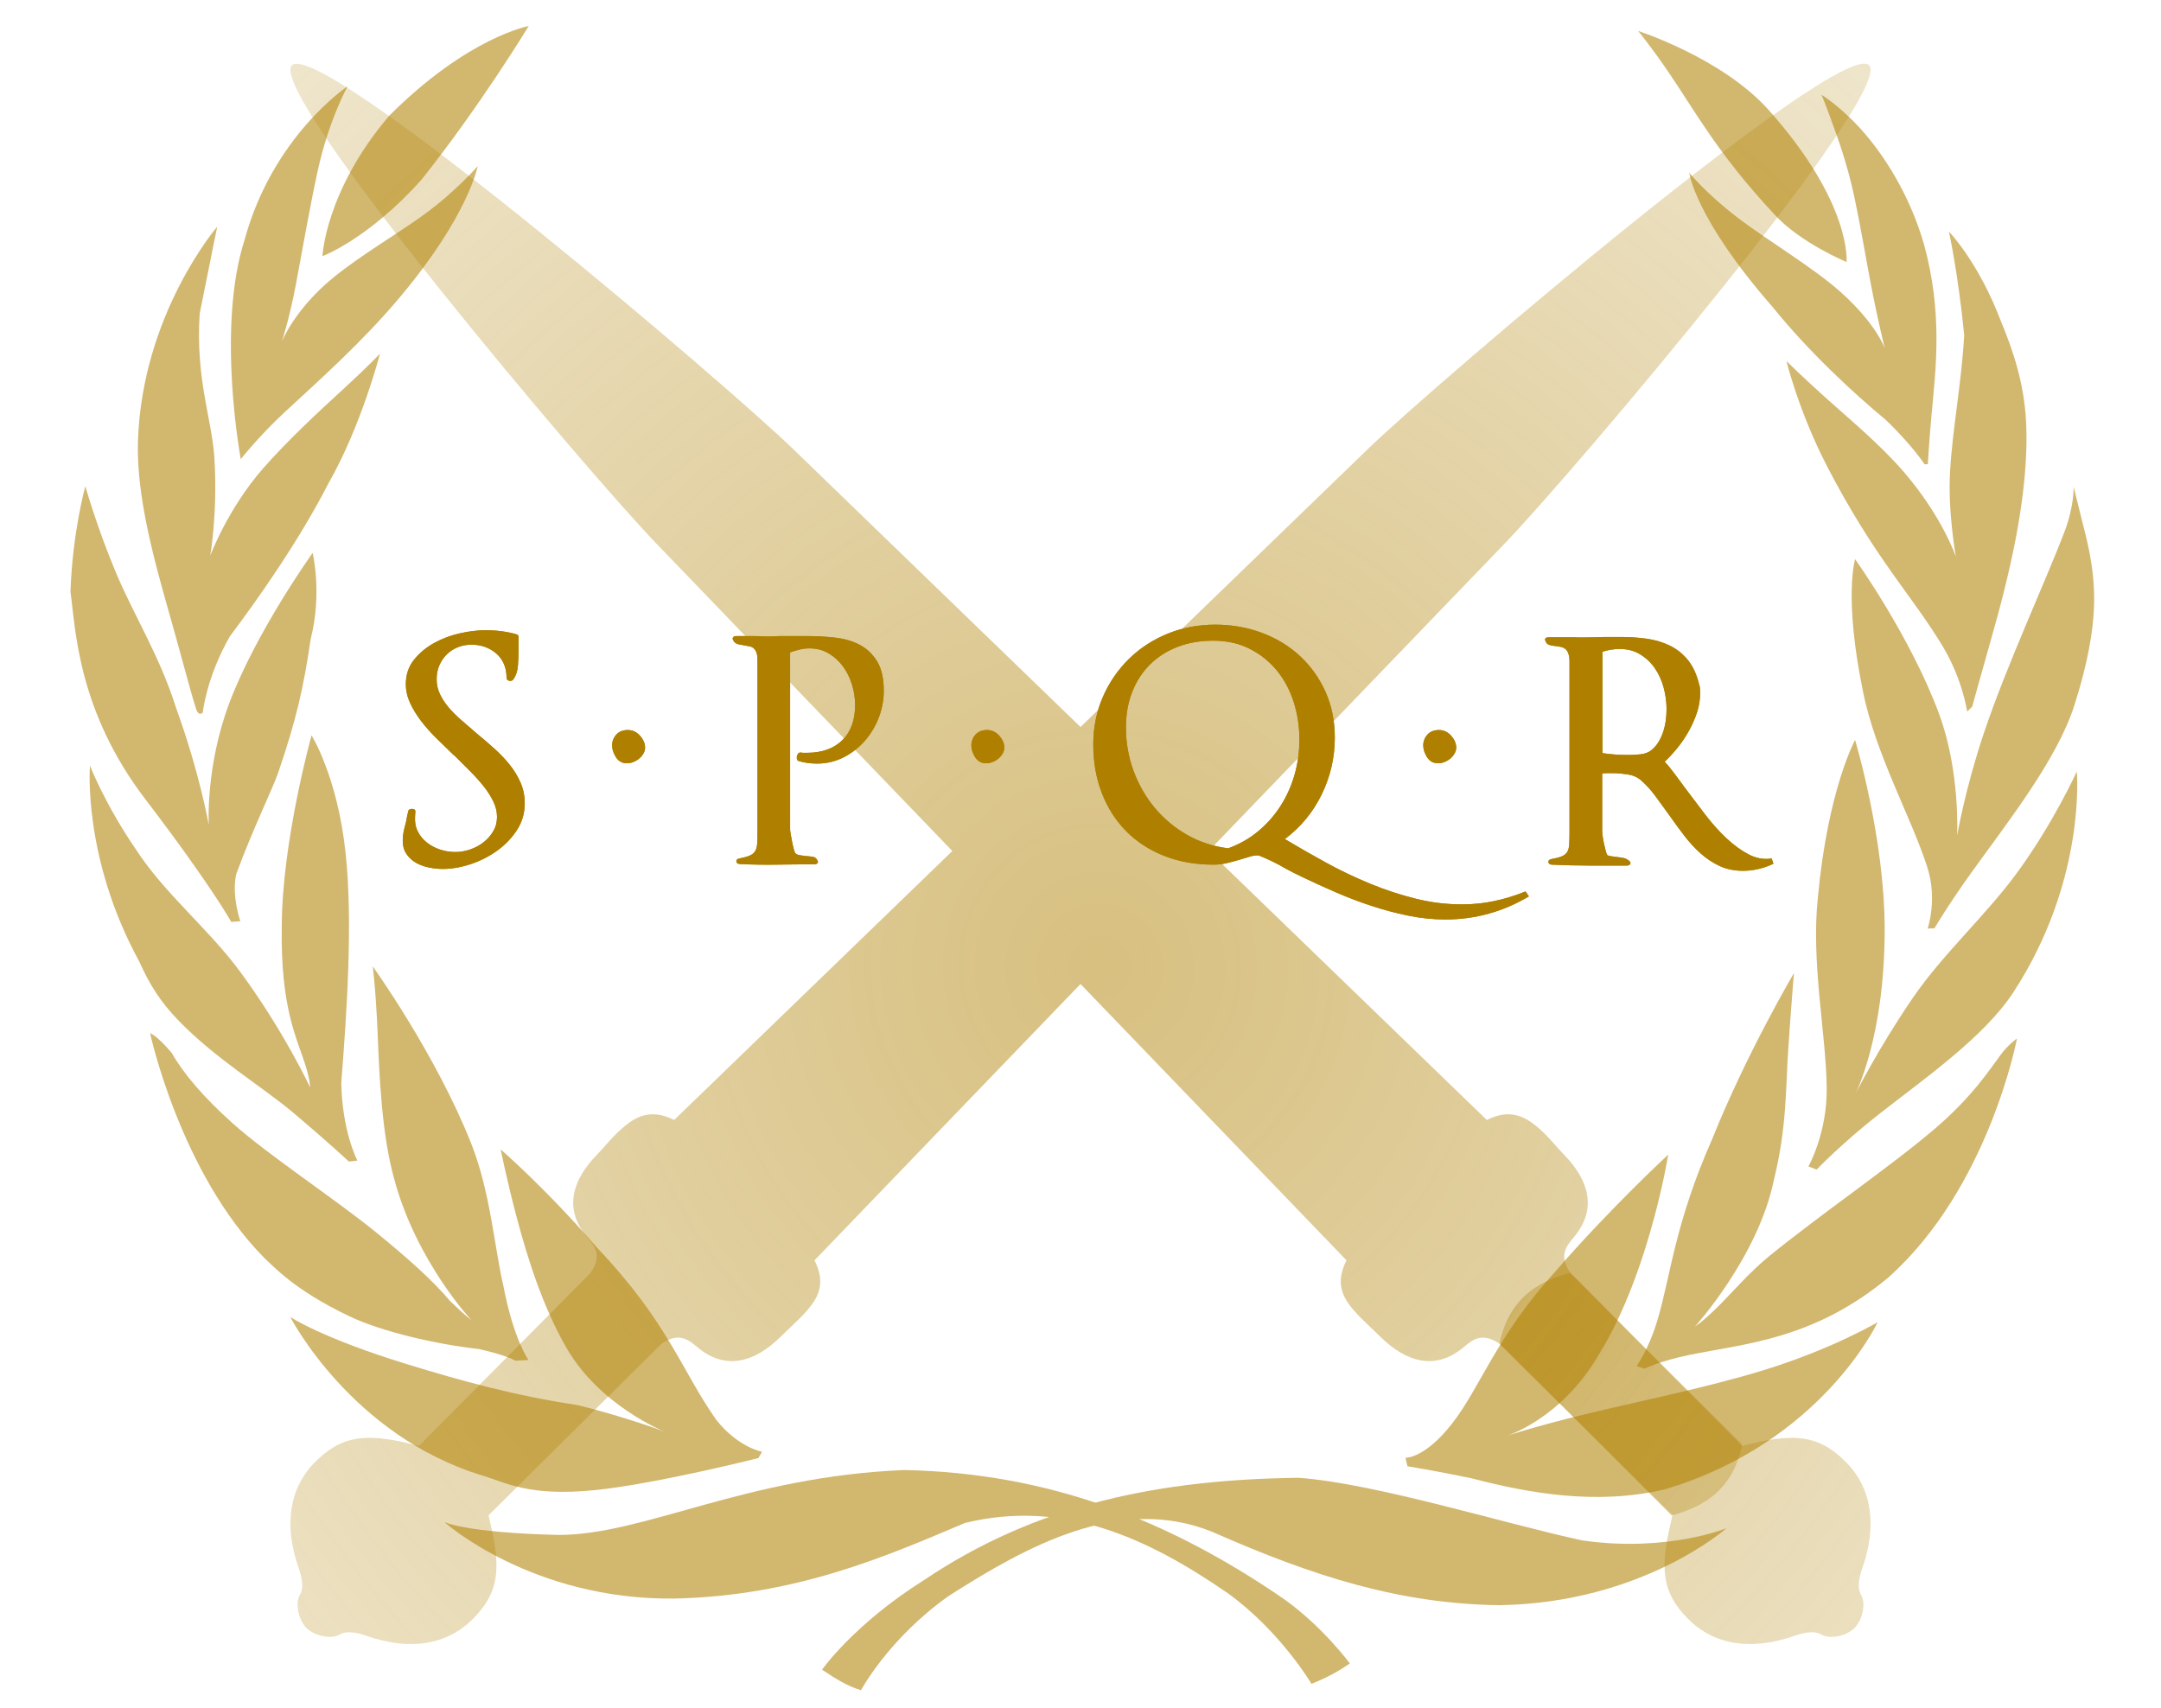 <?xml version="1.0" encoding="UTF-8" standalone="no"?>
<!-- Created with Inkscape (http://www.inkscape.org/) -->
<svg
   xmlns:svg="http://www.w3.org/2000/svg"
   xmlns="http://www.w3.org/2000/svg"
   xmlns:xlink="http://www.w3.org/1999/xlink"
   xmlns:inkscape="http://www.inkscape.org/namespaces/inkscape"
   version="1.0"
   width="294"
   height="232.34"
   id="svg2">
  <defs
     id="Defs">
    <linearGradient
       id="linearGradient7866">
      <stop
         id="stop7868"
         style="stop-color:#af8000;stop-opacity:1"
         offset="0" />
      <stop
         id="stop7870"
         style="stop-color:#af8000;stop-opacity:0"
         offset="1" />
    </linearGradient>
    <radialGradient
       cx="437.301"
       cy="620.937"
       r="199.121"
       fx="437.301"
       fy="620.937"
       id="radialGradient2516"
       xlink:href="#linearGradient7866"
       gradientUnits="userSpaceOnUse"
       gradientTransform="matrix(1.319,-0.35,0.358,1.349,-649.473,-553.003)" />
    <filter
       id="filter3277"
       x="-0.073"
       width="1.146"
       y="-0.339"
       height="1.678">
      <feGaussianBlur
         inkscape:collect="always"
         stdDeviation="5.665"
         id="feGaussianBlur3279" />
    </filter>
    <filter
       height="1.494"
       y="-0.247"
       width="1.508"
       x="-0.254"
       id="filter3274">
      <feGaussianBlur
         id="feGaussianBlur3276"
         stdDeviation="1.068"
         inkscape:collect="always" />
    </filter>
    <filter
       height="1.506"
       y="-0.253"
       width="1.412"
       x="-0.206"
       id="filter3270">
      <feGaussianBlur
         id="feGaussianBlur3272"
         stdDeviation="1.068"
         inkscape:collect="always" />
    </filter>
    <filter
       height="1.391"
       y="-0.196"
       width="1.394"
       x="-0.197"
       id="filter3266">
      <feGaussianBlur
         id="feGaussianBlur3268"
         stdDeviation="1.068"
         inkscape:collect="always" />
    </filter>
    <filter
       height="1.506"
       y="-0.253"
       width="1.475"
       x="-0.238"
       id="filter3262">
      <feGaussianBlur
         id="feGaussianBlur3264"
         stdDeviation="1.068"
         inkscape:collect="always" />
    </filter>
    <filter
       id="filter3242">
      <feGaussianBlur
         id="feGaussianBlur3244"
         stdDeviation="6.429"
         inkscape:collect="always" />
    </filter>
    <radialGradient
       cx="437.301"
       cy="620.937"
       r="199.121"
       fx="437.301"
       fy="620.937"
       id="radialGradient3890"
       xlink:href="#linearGradient7866"
       gradientUnits="userSpaceOnUse"
       gradientTransform="matrix(1.319,-0.35,0.358,1.349,-649.473,-553.003)" />
    <radialGradient
       cx="437.301"
       cy="620.937"
       r="199.121"
       fx="437.301"
       fy="620.937"
       id="radialGradient3904"
       xlink:href="#linearGradient7866"
       gradientUnits="userSpaceOnUse"
       gradientTransform="matrix(1.319,-0.35,0.358,1.349,-649.473,-553.003)" />
    <radialGradient
       cx="437.301"
       cy="620.937"
       r="199.121"
       fx="437.301"
       fy="620.937"
       id="radialGradient3908"
       xlink:href="#linearGradient7866"
       gradientUnits="userSpaceOnUse"
       gradientTransform="matrix(1.319,-0.35,0.358,1.349,-649.473,-553.003)" />
    <radialGradient
       cx="437.301"
       cy="620.937"
       r="199.121"
       fx="437.301"
       fy="620.937"
       id="radialGradient3911"
       xlink:href="#linearGradient7866"
       gradientUnits="userSpaceOnUse"
       gradientTransform="matrix(1.319,-0.35,0.358,1.349,-649.473,-553.003)" />
  </defs>
  <path
     d="M 40.219,8.688 C 40.004,8.709 39.836,8.757 39.719,8.875 C 36.146,12.448 79.727,64.014 89.312,73.969 L 129.562,115.781 L 91.719,152.375 C 88.304,150.668 86.145,151.97 83.719,154.375 C 82.91,155.177 82.177,156.109 81.219,157.094 C 77.96,160.442 76.592,164.379 79.844,168.281 C 80.935,169.59 81.981,170.813 80.344,173.188 L 57,196.719 L 54.5,196.125 C 48.992,195.007 46.125,195.69 42.938,198.844 C 39.338,202.406 38.589,207.494 40.625,213.312 C 41.231,215.043 41.262,216.233 40.812,216.969 C 40.132,218.083 40.551,220.283 41.688,221.5 C 42.905,222.636 45.104,223.056 46.219,222.375 C 46.954,221.926 48.144,221.957 49.875,222.562 C 55.693,224.599 60.781,223.849 64.344,220.25 C 67.498,217.063 68.149,214.195 67.031,208.688 L 66.469,206.156 L 89.969,182.844 C 92.343,181.207 93.597,182.221 94.906,183.312 C 98.809,186.565 102.746,185.227 106.094,181.969 C 110.031,178.137 113.088,176.022 110.812,171.469 L 147,133.875 L 183.188,171.469 C 180.912,176.022 183.969,178.137 187.906,181.969 C 191.254,185.227 195.191,186.565 199.094,183.312 C 200.403,182.221 201.657,181.207 204.031,182.844 L 227.531,206.156 L 226.969,208.688 C 225.851,214.195 226.502,217.063 229.656,220.25 C 233.219,223.849 238.307,224.599 244.125,222.562 C 245.856,221.957 247.046,221.926 247.781,222.375 C 248.896,223.056 251.095,222.636 252.312,221.5 C 253.449,220.283 253.868,218.083 253.188,216.969 C 252.738,216.233 252.769,215.043 253.375,213.312 C 255.411,207.494 254.662,202.406 251.062,198.844 C 247.875,195.69 245.008,195.007 239.5,196.125 L 237,196.719 L 213.656,173.188 C 212.019,170.813 213.065,169.59 214.156,168.281 C 217.408,164.379 216.04,160.442 212.781,157.094 C 211.823,156.109 211.09,155.177 210.281,154.375 C 207.855,151.97 205.696,150.668 202.281,152.375 L 164.438,115.781 L 204.688,73.969 C 214.273,64.014 257.854,12.448 254.281,8.875 C 250.52,5.114 195.5,51.997 186.094,61.094 L 147,98.906 L 107.906,61.094 C 98.794,52.281 46.874,8.026 40.219,8.688 z"
     id="Gladii_Main"
     style="opacity:0.5;fill:url(#radialGradient3890);fill-opacity:1" />
  <path
     d="M 39.75,9.625 C 36.177,13.198 79.758,64.764 89.344,74.719 L 138.562,125.844 L 103.531,161.094 C 110.309,167.872 110.656,172.219 110.656,172.219 L 146.938,134.531 L 183.219,172.219 C 183.219,172.219 183.41,168.028 190.344,161.094 L 39.75,9.625 z M 254.125,9.625 L 156.344,107.969 L 164.719,116.062 L 204.531,74.719 C 214.117,64.764 257.698,13.198 254.125,9.625 z"
     id="Gladii_BladeAccent"
     style="opacity:0.5;fill:url(#radialGradient3890);fill-opacity:1" />
  <path
     d="M 213.5,173.188 C 209.064,174.414 205.363,176.742 204.031,182.625 L 204.125,182.75 L 204.031,182.844 L 217.688,196.406 L 227.375,206.156 L 227.438,206.094 L 227.531,206.156 C 231.967,204.93 235.669,202.602 237,196.719 L 236.906,196.594 L 237,196.5 L 223.344,182.938 L 213.656,173.188 L 213.594,173.25 L 213.5,173.188 z"
     id="Gladii_HandleAccent"
     style="opacity:0.5;fill:url(#radialGradient3911);fill-opacity:1" />
  <use
     transform="matrix(-1,0,0,1,294,0)"
     id="use3913"
     x="0"
     y="0"
     width="294"
     height="232.34"
     xlink:href="#Gladii_HandleAccent" />
  <g
     id="Wreath"
     style="opacity:0.57;fill:#af8000;fill-opacity:1;stroke:none">
    <path
       d="M 52.938,15.759 C 44.253,25.97 43.87,34.847 43.87,34.847 C 43.87,34.847 50.061,32.573 57.328,24.467 C 65.33,14.43 71.931,3.542 71.931,3.542 C 71.931,3.542 63.676,5.021 52.938,15.759 z"
       id="path2051"
       style="stroke:none;stroke-width:0.12;stroke-miterlimit:4;stroke-dasharray:none" />
    <path
       d="M 54.485,40.338 C 54.446,40.387 54.409,40.432 54.368,40.478 C 49.451,46.353 43.445,51.714 38.738,56.071 C 35.3,59.249 32.758,62.465 32.758,62.465 C 32.758,62.465 29.41,44.655 33.276,32.629 C 37.141,18.455 47.305,11.725 47.305,11.725 C 47.305,11.725 44.731,16.259 43.179,23.438 C 42.111,28.366 41.103,34.215 40.244,38.759 C 39.338,43.531 38.334,46.494 38.334,46.494 C 38.334,46.494 40.061,42.097 45.301,37.807 C 49.111,34.688 53.868,31.963 57.685,29.192 C 62.019,26.044 64.988,22.606 64.988,22.606 C 64.988,22.606 63.771,29.263 54.485,40.338 z"
       id="path2053"
       style="stroke:none;stroke-width:0.12;stroke-miterlimit:4;stroke-dasharray:none" />
    <path
       d="M 44.728,65.679 C 40.72,73.504 35.28,81.235 31.27,86.581 C 28.067,92.176 27.587,96.954 27.587,96.954 C 27.587,96.954 27.03,97.524 26.69,96.483 C 25.916,94.1 24.622,89.042 22.967,83.239 C 20.927,76.087 18.538,67.376 18.768,60.045 C 19.316,42.728 29.553,30.839 29.553,30.839 C 29.553,30.839 28.884,34.085 27.165,42.675 C 26.593,51.645 28.853,57.099 29.17,62.335 C 29.629,69.873 28.598,75.604 28.598,75.604 C 28.598,75.604 30.985,69.222 35.771,63.752 C 39.116,59.934 43.37,55.987 46.72,52.924 C 49.927,49.992 51.697,48.116 51.697,48.116 C 51.697,48.116 49.174,57.902 44.728,65.679 z"
       id="path2055"
       style="stroke:none;stroke-width:0.12;stroke-miterlimit:4;stroke-dasharray:none" />
    <path
       d="M 19.913,108.916 C 10.525,96.747 10.29,85.528 9.588,80.521 C 9.862,72.398 11.61,66.154 11.61,66.154 C 11.61,66.154 13.204,71.81 15.808,77.991 C 18.234,83.751 21.726,89.252 23.922,96.221 C 27.151,105.083 28.407,112.256 28.407,112.256 C 28.407,112.256 27.915,104.259 31.27,95.458 C 34.962,85.782 42.534,75.221 42.534,75.221 C 42.534,75.221 43.857,80.688 42.277,86.898 C 41.293,93.547 40.337,97.838 37.857,105.098 C 37.127,107.229 34.322,112.965 32.13,118.938 C 31.486,121.967 32.703,125.331 32.703,125.331 L 31.46,125.428 C 31.46,125.428 28.79,120.562 19.913,108.916 z"
       id="path2057"
       style="stroke:none;stroke-width:0.12;stroke-miterlimit:4;stroke-dasharray:none" />
    <path
       d="M 18.923,130.777 C 20.401,134.056 21.831,136.283 24.192,138.747 C 29.238,144.012 35.748,147.876 40.005,151.475 C 44.718,155.461 47.461,158.03 47.461,158.03 L 48.619,157.902 C 48.619,157.902 46.532,153.917 46.433,147.296 C 47.141,138.169 48.049,125.619 47.011,115.993 C 45.892,105.61 42.384,100.052 42.384,100.052 C 42.384,100.052 38.381,114.439 38.334,125.957 C 38.142,137.333 40.459,141.324 41.612,145.112 C 42.206,147.062 42.191,147.939 42.191,147.939 C 42.191,147.939 38.59,140.219 32.614,132.126 C 28.351,126.355 22.394,121.585 18.473,115.543 C 14.265,109.395 12.237,104.166 12.237,104.166 C 12.237,104.166 11.209,116.635 18.923,130.777 z"
       id="path2059"
       style="stroke:none;stroke-width:0.12;stroke-miterlimit:4;stroke-dasharray:none" />
    <path
       d="M 65.202,183.549 C 59.482,182.906 52.025,181.234 47.461,179.049 C 39.941,175.449 37.177,172.239 35.956,171.144 C 24.515,159.574 20.421,140.577 20.421,140.577 C 20.421,140.577 21.273,140.787 23.357,143.247 C 24.965,146.076 27.743,149.338 31.649,152.824 C 36.633,157.274 45.646,163.155 51.254,167.737 C 55.501,171.206 58.904,174.229 61.216,176.992 C 63.374,179.089 64.124,179.591 64.124,179.591 C 64.124,179.591 56.653,171.658 53.632,160.409 C 51.895,154.176 51.61,146.126 51.381,140.675 C 51.131,134.66 50.713,131.48 50.713,131.48 C 50.713,131.48 59.297,143.428 64.109,155.587 C 66.726,162.201 67.236,169.576 68.481,174.937 C 69.894,182.328 71.908,185.031 71.908,185.031 L 70.127,185.124 C 70.127,185.124 68.971,184.404 65.202,183.549 z"
       id="path2061"
       style="stroke:none;stroke-width:0.12;stroke-miterlimit:4;stroke-dasharray:none" />
    <path
       d="M 95.081,200.257 C 90.522,201.248 84.929,202.342 80.801,202.747 C 71.953,203.616 68.819,201.713 65.716,200.775 C 47.789,195.372 39.49,179.178 39.49,179.178 C 39.49,179.178 43.75,182.042 55.439,185.622 C 62.592,187.815 70.001,189.891 78.658,191.176 C 85.592,192.928 90.399,194.777 90.399,194.777 C 90.399,194.777 81.653,191.284 77.115,183.463 C 73.883,177.897 71.802,171.284 70.345,165.808 C 68.956,160.596 68.117,156.382 68.117,156.382 C 68.117,156.382 74.227,161.653 81.229,169.752 C 90.913,179.949 92.627,186.292 97.426,193.148 C 100.401,196.929 103.683,197.519 103.683,197.519 L 103.17,198.375 C 103.17,198.375 99.641,199.267 95.081,200.257 z"
       id="path2063"
       style="stroke:none;stroke-width:0.12;stroke-miterlimit:4;stroke-dasharray:none" />
    <path
       d="M 131.279,207.203 C 120.353,211.83 108.268,217.101 91.813,217.488 C 72.331,217.731 60.446,207.075 60.446,207.075 C 60.446,207.075 63.299,208.532 76.001,208.831 C 87.7,208.831 101.412,200.861 123.051,200.003 C 142.527,200.404 158.876,206.695 174.645,217.53 C 179.944,221.282 183.644,226.315 183.644,226.315 C 183.644,226.315 182.433,227.159 181.202,227.815 C 179.832,228.543 178.427,229.089 178.427,229.089 C 178.427,229.089 174.205,221.951 167.086,216.79 C 155.974,209.116 144.569,203.969 131.279,207.203 z"
       id="path3447"
       style="stroke:none;stroke-width:0.12;stroke-miterlimit:4;stroke-dasharray:none" />
    <path
       d="M 176.703,201.058 C 187.286,201.846 204.96,207.378 215.29,209.582 C 226.788,211.234 234.875,207.922 234.875,207.922 C 234.875,207.922 223.453,218.067 204.042,218.388 C 190.593,218.231 178.78,214.53 164.96,208.424 C 152.294,203.276 139.599,210.417 129.051,217.145 C 120.883,222.934 117.138,229.959 117.138,229.959 C 115.2,229.376 113.503,228.279 111.839,227.161 C 111.839,227.161 116.195,220.958 125.667,215.003 C 141.241,204.502 158.06,201.285 176.703,201.058 z"
       id="path2065"
       style="stroke:none;stroke-width:0.12;stroke-miterlimit:4;stroke-dasharray:none" />
    <path
       d="M 197.519,193.725 C 201.381,188.806 203.576,181.803 211.563,173.033 C 219.109,164.327 226.961,157.089 226.961,157.089 C 226.961,157.089 226.39,160.643 225.078,165.555 C 223.603,171.084 221.189,178.333 217.601,184.16 C 212.342,193.245 204.777,195.419 204.777,195.419 C 204.777,195.419 208.825,194.065 215.567,192.435 C 222.538,190.748 232.33,188.75 239.786,186.464 C 249.315,183.542 255.453,179.883 255.453,179.883 C 255.453,179.883 247.858,196.234 226.556,202.612 C 217.262,204.834 207.973,203.155 200.167,201.119 C 195.07,200.062 191.482,199.489 191.482,199.489 L 191.21,198.337 C 191.21,198.337 193.79,198.474 197.519,193.725 z"
       id="path2067"
       style="stroke:none;stroke-width:0.12;stroke-miterlimit:4;stroke-dasharray:none" />
    <path
       d="M 232.924,155.011 C 227.781,166.665 227.295,173.639 225.468,179.693 C 224.244,183.744 222.639,185.862 222.639,185.862 L 223.753,186.206 C 223.753,186.206 225.797,185.164 229.924,184.321 C 237.272,182.814 246.722,182.264 256.835,173.865 C 270.576,161.679 274.404,141.297 274.404,141.297 C 274.404,141.297 273.261,142.067 272.176,143.525 C 270.604,145.635 268.369,149.147 263.349,153.467 C 257.502,158.498 247.618,165.25 240.636,170.95 C 237.978,173.121 235.351,176.183 233.693,177.805 C 231.427,180.032 230.609,180.463 230.609,180.463 C 230.609,180.463 239.169,171.035 241.323,160.58 C 243.108,153.366 242.924,148.152 243.292,142.667 C 243.69,136.792 244.065,132.384 244.065,132.384 C 244.065,132.384 237.573,143.401 232.924,155.011 z"
       id="path2069"
       style="stroke:none;stroke-width:0.12;stroke-miterlimit:4;stroke-dasharray:none" />
    <path
       d="M 246.035,158.696 C 246.035,158.696 248.597,154.164 248.522,147.981 C 248.431,140.637 246.365,130.858 247.32,122.098 C 248.675,107.444 252.379,100.674 252.379,100.674 C 252.379,100.674 256.406,114.007 256.406,126.47 C 256.406,141.212 252.379,148.926 252.379,148.926 C 252.379,148.926 255.518,142.642 260.263,135.726 C 264.366,129.749 270.158,124.557 274.404,118.756 C 279.399,111.935 282.546,104.959 282.546,104.959 C 282.546,104.959 283.886,119.742 273.89,135.041 C 269.938,141.088 261.721,146.819 255.635,151.581 C 250.554,155.559 247.151,159.124 247.151,159.124 L 246.035,158.696 z"
       id="path2071"
       style="stroke:none;stroke-width:0.12;stroke-miterlimit:4;stroke-dasharray:none" />
    <path
       d="M 262.232,118.072 C 260.112,111.356 255.125,102.57 253.449,94.031 C 250.814,81.23 252.379,76.077 252.379,76.077 C 252.379,76.077 259.92,86.592 263.82,97.159 C 266.707,104.986 266.263,113.7 266.263,113.7 C 266.263,113.7 267.302,107.525 269.862,99.859 C 272.994,90.478 278.331,79.059 280.917,72.219 C 282.199,68.83 282.118,66.221 282.118,66.221 C 282.118,66.221 282.511,67.874 283.232,70.741 C 283.893,73.367 284.93,77.063 284.903,81.668 C 284.878,85.741 283.953,90.524 282.229,95.905 C 279.9,103.292 273.138,111.851 268.234,118.672 C 265.044,123.106 263.178,126.298 263.178,126.298 L 262.252,126.333 C 262.252,126.333 263.602,122.403 262.232,118.072 z"
       id="path2073"
       style="stroke:none;stroke-width:0.12;stroke-miterlimit:4;stroke-dasharray:none" />
    <path
       d="M 248.522,63.349 C 255.141,76.14 260.289,81.172 264.398,88.096 C 266.997,92.473 267.634,96.816 267.634,96.816 L 268.318,96.131 C 268.318,96.131 269.355,92.339 270.89,86.94 C 273.146,79.01 276.135,67.393 275.646,57.437 C 275.385,52.11 273.859,47.651 272.239,43.745 C 269.14,35.582 265.147,31.511 265.147,31.511 C 265.147,31.511 266.401,37.159 267.226,45.609 C 266.829,52.445 265.638,58.207 265.298,64.249 C 264.995,69.654 266.09,75.734 266.09,75.734 C 266.09,75.734 264.234,70.238 258.935,64.12 C 255.854,60.565 251.917,57.275 248.714,54.415 C 245.512,51.556 243.042,49.128 243.042,49.128 C 243.042,49.128 244.722,55.981 248.522,63.349 z"
       id="path2075"
       style="stroke:none;stroke-width:0.12;stroke-miterlimit:4;stroke-dasharray:none" />
    <path
       d="M 241.145,41.748 C 246.048,47.825 252.165,53.496 256.62,57.179 C 260.18,60.62 261.827,63.157 261.827,63.157 L 262.277,63.157 C 262.277,63.157 262.429,60.319 262.79,56.344 C 263.355,50.162 264.334,42.652 261.763,33.268 C 259.989,27.093 256.857,21.904 253.857,18.356 C 250.754,14.686 247.815,12.897 247.815,12.897 C 247.815,12.897 248.198,13.771 249.167,16.422 C 249.976,18.638 251.288,22.188 252.249,26.647 C 253.134,30.773 253.832,35.061 254.564,38.86 C 255.484,43.648 256.427,47.409 256.427,47.409 C 256.427,47.409 255.307,44.131 250.514,39.823 C 246.63,36.335 240.56,32.798 236.309,29.54 C 232.057,26.282 229.817,23.498 229.817,23.498 C 229.817,23.498 230.556,29.636 241.145,41.748 z"
       id="path2077"
       style="stroke:none;stroke-width:0.12;stroke-miterlimit:4;stroke-dasharray:none" />
    <path
       d="M 241.323,29.09 C 233.602,20.804 230.554,15.007 226.86,9.613 C 224.651,6.39 222.874,4.214 222.874,4.214 C 222.874,4.214 234.218,7.863 240.551,14.885 C 251.993,27.676 251.221,35.646 251.221,35.646 C 251.221,35.646 244.866,33.019 241.323,29.09 z"
       id="path2079"
       style="stroke:none;stroke-width:0.12;stroke-miterlimit:4;stroke-dasharray:none" />
  </g>
  <use
     id="Shadow"
     style="filter:url(#filter3277)"
     x="0"
     y="0"
     width="294"
     height="232.34"
     xlink:href="#SPQR" />
  <path
     d="M 71.391,109.296 C 71.391,108.29 71.203,107.354 70.825,106.488 C 70.448,105.622 69.952,104.804 69.337,104.036 C 68.722,103.268 68.024,102.534 67.241,101.835 C 66.459,101.136 65.663,100.452 64.852,99.781 C 64.182,99.195 63.519,98.622 62.862,98.063 C 62.206,97.504 61.619,96.924 61.101,96.323 C 60.584,95.723 60.172,95.101 59.865,94.458 C 59.557,93.816 59.403,93.131 59.403,92.405 C 59.403,91.705 59.529,91.07 59.781,90.497 C 60.032,89.924 60.375,89.428 60.808,89.009 C 61.241,88.59 61.744,88.269 62.317,88.045 C 62.889,87.822 63.497,87.71 64.14,87.71 C 64.811,87.71 65.433,87.815 66.006,88.024 C 66.578,88.234 67.088,88.534 67.535,88.926 C 67.983,89.317 68.325,89.792 68.563,90.35 C 68.8,90.909 68.919,91.538 68.919,92.237 C 68.919,92.432 69.031,92.558 69.254,92.614 C 69.477,92.67 69.659,92.628 69.799,92.488 C 70.19,91.957 70.414,91.294 70.47,90.498 C 70.526,89.701 70.554,88.926 70.554,88.171 L 70.554,86.661 C 70.554,86.466 70.442,86.341 70.218,86.285 C 68.932,85.922 67.549,85.741 66.068,85.74 C 65.006,85.741 63.846,85.88 62.589,86.159 C 61.332,86.439 60.158,86.879 59.068,87.479 C 57.978,88.08 57.063,88.842 56.323,89.764 C 55.583,90.686 55.213,91.79 55.213,93.075 C 55.213,93.941 55.401,94.787 55.778,95.611 C 56.155,96.435 56.651,97.252 57.266,98.063 C 57.881,98.874 58.586,99.67 59.383,100.452 C 60.179,101.235 60.983,102.017 61.793,102.799 L 61.793,102.757 C 62.519,103.483 63.232,104.196 63.931,104.895 C 64.63,105.594 65.251,106.285 65.796,106.97 C 66.34,107.654 66.78,108.345 67.116,109.044 C 67.451,109.743 67.619,110.442 67.619,111.14 C 67.619,111.867 67.445,112.523 67.095,113.11 C 66.746,113.697 66.299,114.2 65.754,114.619 C 65.209,115.038 64.602,115.359 63.931,115.583 C 63.26,115.807 62.603,115.919 61.96,115.919 C 61.234,115.919 60.535,115.807 59.865,115.583 C 59.194,115.359 58.593,115.038 58.062,114.619 C 57.531,114.2 57.119,113.69 56.826,113.089 C 56.533,112.488 56.414,111.81 56.47,111.056 L 56.511,110.385 C 56.511,110.274 56.47,110.19 56.386,110.134 C 56.302,110.078 56.191,110.05 56.051,110.05 C 55.939,110.05 55.834,110.071 55.736,110.113 C 55.638,110.155 55.575,110.232 55.548,110.343 C 55.492,110.567 55.436,110.812 55.38,111.077 C 55.324,111.343 55.268,111.629 55.213,111.937 C 55.101,112.328 55.003,112.719 54.919,113.11 C 54.835,113.501 54.793,113.921 54.793,114.367 C 54.793,115.094 54.968,115.709 55.317,116.212 C 55.666,116.715 56.106,117.113 56.637,117.407 C 57.168,117.7 57.755,117.909 58.398,118.035 C 59.041,118.161 59.656,118.224 60.242,118.224 C 61.444,118.224 62.701,118.007 64.015,117.574 C 65.328,117.141 66.529,116.533 67.619,115.751 C 68.709,114.968 69.61,114.032 70.323,112.942 C 71.035,111.853 71.391,110.637 71.391,109.296 L 71.391,109.296 z M 87.763,101.709 C 87.763,101.151 87.532,100.613 87.072,100.095 C 86.611,99.578 86.059,99.32 85.416,99.32 C 84.745,99.32 84.222,99.529 83.844,99.948 C 83.467,100.368 83.278,100.857 83.278,101.416 C 83.278,101.947 83.453,102.484 83.802,103.029 C 84.151,103.574 84.647,103.847 85.29,103.847 C 85.569,103.847 85.855,103.791 86.149,103.679 C 86.442,103.567 86.708,103.414 86.946,103.218 C 87.183,103.022 87.379,102.792 87.533,102.526 C 87.686,102.261 87.763,101.989 87.763,101.709 L 87.763,101.709 z M 120.235,93.997 C 120.235,92.293 119.927,90.944 119.313,89.952 C 118.698,88.96 117.901,88.212 116.923,87.71 C 115.945,87.207 114.827,86.886 113.57,86.746 C 112.313,86.606 111.041,86.536 109.756,86.536 L 106.361,86.536 C 105.942,86.536 105.523,86.55 105.103,86.578 C 104.684,86.606 104.251,86.606 103.804,86.578 C 103.329,86.55 102.869,86.536 102.422,86.536 C 102.002,86.536 101.555,86.536 101.08,86.536 L 100.2,86.536 C 99.976,86.536 99.823,86.592 99.739,86.704 C 99.655,86.815 99.655,86.941 99.738,87.081 C 99.878,87.389 100.109,87.578 100.43,87.647 C 100.752,87.717 101.08,87.779 101.415,87.836 C 101.611,87.864 101.807,87.899 102.002,87.941 C 102.197,87.982 102.372,88.066 102.526,88.192 C 102.68,88.318 102.806,88.506 102.903,88.758 C 103.001,89.01 103.05,89.345 103.05,89.763 L 103.05,113.152 C 103.05,113.851 103.036,114.409 103.008,114.828 C 102.98,115.248 102.883,115.583 102.715,115.835 C 102.547,116.086 102.295,116.282 101.96,116.422 C 101.625,116.561 101.164,116.687 100.577,116.799 C 100.298,116.854 100.165,116.987 100.179,117.197 C 100.193,117.407 100.34,117.525 100.619,117.552 C 102.323,117.637 104.02,117.665 105.711,117.637 C 107.402,117.609 109.085,117.595 110.762,117.595 C 110.958,117.595 111.105,117.546 111.202,117.448 C 111.3,117.35 111.307,117.232 111.223,117.092 C 111.084,116.785 110.874,116.61 110.595,116.568 C 110.315,116.526 109.98,116.491 109.589,116.463 C 109.365,116.435 109.114,116.401 108.834,116.358 C 108.554,116.316 108.345,116.225 108.206,116.086 C 108.15,116.03 108.079,115.848 107.996,115.541 C 107.912,115.234 107.835,114.898 107.765,114.535 C 107.696,114.172 107.633,113.829 107.577,113.508 C 107.521,113.187 107.493,112.971 107.493,112.858 L 107.493,88.758 C 107.884,88.618 108.303,88.492 108.75,88.381 C 109.197,88.269 109.659,88.213 110.134,88.213 C 111.112,88.213 111.985,88.444 112.753,88.904 C 113.522,89.365 114.171,89.959 114.702,90.686 C 115.233,91.412 115.638,92.237 115.918,93.159 C 116.197,94.081 116.337,95.003 116.337,95.925 C 116.337,97.965 115.757,99.557 114.598,100.703 C 113.438,101.849 111.824,102.422 109.756,102.422 C 109.616,102.422 109.477,102.422 109.337,102.422 C 109.197,102.422 109.057,102.408 108.918,102.379 C 108.779,102.379 108.667,102.428 108.583,102.526 C 108.499,102.625 108.443,102.75 108.415,102.904 C 108.387,103.057 108.394,103.197 108.436,103.323 C 108.478,103.449 108.569,103.525 108.709,103.554 C 109.463,103.777 110.273,103.889 111.139,103.889 C 112.452,103.889 113.668,103.602 114.786,103.03 C 115.904,102.457 116.868,101.703 117.678,100.766 C 118.488,99.83 119.117,98.775 119.564,97.602 C 120.011,96.428 120.235,95.227 120.235,93.997 L 120.235,93.997 z M 136.636,101.709 C 136.636,101.151 136.405,100.613 135.944,100.095 C 135.484,99.578 134.932,99.32 134.289,99.32 C 133.618,99.32 133.095,99.529 132.717,99.948 C 132.34,100.368 132.151,100.857 132.151,101.416 C 132.151,101.947 132.326,102.484 132.675,103.029 C 133.024,103.574 133.52,103.847 134.163,103.847 C 134.442,103.847 134.728,103.791 135.022,103.679 C 135.315,103.567 135.581,103.414 135.818,103.218 C 136.056,103.022 136.252,102.792 136.406,102.526 C 136.559,102.261 136.636,101.989 136.636,101.709 L 136.636,101.709 z M 208.005,121.954 L 207.543,121.284 C 206.174,121.842 204.77,122.275 203.331,122.583 C 201.892,122.89 200.418,123.044 198.909,123.044 C 196.785,123.044 194.683,122.785 192.601,122.269 C 190.519,121.752 188.458,121.074 186.418,120.236 C 184.378,119.398 182.387,118.448 180.445,117.385 C 178.503,116.323 176.624,115.247 174.807,114.158 C 176.987,112.509 178.664,110.469 179.838,108.038 C 181.011,105.607 181.598,103.05 181.598,100.369 C 181.598,98.077 181.172,95.988 180.32,94.102 C 179.468,92.216 178.308,90.595 176.841,89.24 C 175.373,87.884 173.648,86.836 171.664,86.096 C 169.68,85.356 167.571,84.986 165.336,84.986 C 163.016,84.986 160.85,85.398 158.839,86.222 C 156.827,87.046 155.074,88.192 153.578,89.659 C 152.083,91.126 150.903,92.852 150.037,94.836 C 149.171,96.82 148.738,98.971 148.738,101.29 C 148.738,103.693 149.129,105.901 149.911,107.913 C 150.694,109.925 151.797,111.65 153.222,113.089 C 154.647,114.528 156.366,115.646 158.378,116.442 C 160.39,117.239 162.625,117.637 165.084,117.637 C 165.727,117.637 166.341,117.567 166.928,117.427 C 167.515,117.287 168.088,117.134 168.647,116.967 C 169.122,116.827 169.562,116.694 169.967,116.568 C 170.372,116.442 170.728,116.379 171.035,116.379 L 171.245,116.379 C 171.804,116.603 172.405,116.868 173.048,117.176 C 173.691,117.483 174.291,117.804 174.85,118.139 C 175.158,118.307 175.528,118.503 175.961,118.727 C 176.393,118.95 176.764,119.132 177.072,119.272 C 178.525,119.97 180.054,120.669 181.661,121.367 C 183.268,122.066 184.895,122.688 186.544,123.233 C 188.193,123.778 189.869,124.225 191.574,124.574 C 193.278,124.923 194.969,125.098 196.646,125.098 C 198.686,125.098 200.656,124.833 202.556,124.302 C 204.455,123.771 206.272,122.988 208.005,121.954 L 208.005,121.954 z M 176.779,100.619 C 176.779,102.269 176.562,103.854 176.129,105.377 C 175.696,106.9 175.067,108.311 174.242,109.61 C 173.417,110.91 172.404,112.063 171.203,113.068 C 170.001,114.074 168.632,114.856 167.096,115.415 C 165.056,115.163 163.184,114.549 161.479,113.571 C 159.774,112.593 158.307,111.364 157.078,109.883 C 155.849,108.401 154.892,106.725 154.207,104.853 C 153.522,102.98 153.18,101.024 153.18,98.985 C 153.18,97.196 153.467,95.576 154.04,94.123 C 154.613,92.67 155.423,91.426 156.471,90.392 C 157.518,89.358 158.768,88.562 160.222,88.003 C 161.675,87.445 163.281,87.165 165.041,87.165 C 166.914,87.165 168.577,87.536 170.03,88.276 C 171.483,89.016 172.712,90.001 173.718,91.23 C 174.724,92.46 175.486,93.885 176.003,95.506 C 176.52,97.127 176.779,98.831 176.779,100.619 L 176.779,100.619 z M 198.116,101.709 C 198.116,101.151 197.885,100.613 197.424,100.095 C 196.963,99.578 196.412,99.32 195.769,99.32 C 195.098,99.32 194.574,99.529 194.197,99.948 C 193.82,100.368 193.631,100.857 193.631,101.416 C 193.631,101.947 193.806,102.484 194.155,103.029 C 194.504,103.574 195,103.847 195.643,103.847 C 195.922,103.847 196.208,103.791 196.501,103.679 C 196.795,103.567 197.06,103.414 197.298,103.218 C 197.536,103.022 197.732,102.792 197.885,102.526 C 198.039,102.261 198.116,101.989 198.116,101.709 L 198.116,101.709 z M 241.276,117.511 L 241.024,116.799 C 239.962,116.966 238.915,116.777 237.881,116.232 C 236.847,115.687 235.834,114.947 234.842,114.011 C 233.85,113.075 232.9,112.014 231.992,110.826 C 231.084,109.639 230.211,108.486 229.372,107.368 C 228.869,106.697 228.373,106.026 227.884,105.356 C 227.395,104.686 226.927,104.113 226.48,103.637 C 227.095,103.05 227.689,102.4 228.262,101.688 C 228.834,100.976 229.344,100.214 229.791,99.404 C 230.239,98.594 230.602,97.763 230.881,96.91 C 231.16,96.058 231.3,95.199 231.3,94.332 C 231.3,94.137 231.293,93.928 231.279,93.704 C 231.265,93.48 231.23,93.298 231.175,93.158 C 230.84,91.761 230.323,90.637 229.624,89.784 C 228.925,88.932 228.094,88.276 227.13,87.815 C 226.165,87.354 225.118,87.046 223.986,86.892 C 222.854,86.738 221.702,86.661 220.529,86.661 L 218.307,86.661 C 218.055,86.661 217.811,86.669 217.573,86.683 C 217.336,86.697 217.091,86.704 216.84,86.704 C 216.393,86.704 215.96,86.711 215.541,86.725 C 215.121,86.739 214.674,86.732 214.199,86.704 L 211.433,86.704 L 210.678,86.704 C 210.483,86.704 210.343,86.753 210.259,86.851 C 210.175,86.949 210.175,87.067 210.26,87.206 C 210.343,87.486 210.525,87.668 210.804,87.752 C 211.083,87.836 211.419,87.892 211.81,87.919 C 212.005,87.947 212.201,87.982 212.397,88.024 C 212.592,88.067 212.774,88.15 212.941,88.276 C 213.109,88.401 213.249,88.604 213.36,88.883 C 213.472,89.163 213.528,89.54 213.528,90.015 L 213.528,113.235 C 213.528,113.906 213.514,114.459 213.486,114.892 C 213.459,115.325 213.368,115.667 213.214,115.918 C 213.06,116.169 212.815,116.365 212.48,116.505 C 212.145,116.645 211.67,116.77 211.055,116.882 C 210.776,116.938 210.643,117.071 210.657,117.281 C 210.671,117.49 210.818,117.609 211.098,117.637 C 212.802,117.72 214.507,117.762 216.212,117.762 C 217.915,117.762 219.62,117.762 221.324,117.762 C 221.548,117.762 221.701,117.692 221.785,117.553 C 221.869,117.414 221.827,117.274 221.659,117.134 C 221.408,116.911 221.121,116.771 220.8,116.715 C 220.479,116.659 220.165,116.617 219.857,116.589 C 219.718,116.561 219.53,116.533 219.292,116.505 C 219.054,116.477 218.865,116.435 218.726,116.379 C 218.642,116.323 218.558,116.141 218.474,115.835 C 218.391,115.528 218.307,115.185 218.223,114.808 C 218.139,114.431 218.076,114.074 218.034,113.739 C 217.992,113.403 217.972,113.166 217.972,113.027 L 217.972,105.231 C 218.195,105.202 218.433,105.188 218.684,105.188 C 218.964,105.188 219.215,105.188 219.439,105.188 C 220.025,105.188 220.689,105.244 221.43,105.356 C 222.17,105.468 222.792,105.747 223.294,106.194 C 223.965,106.78 224.615,107.5 225.243,108.352 C 225.872,109.205 226.508,110.078 227.151,110.973 C 227.794,111.894 228.457,112.802 229.142,113.696 C 229.826,114.591 230.566,115.394 231.363,116.107 C 232.159,116.82 233.026,117.393 233.962,117.825 C 234.898,118.258 235.953,118.475 237.127,118.475 C 237.853,118.475 238.566,118.391 239.264,118.223 C 239.962,118.056 240.633,117.818 241.276,117.511 L 241.276,117.511 z M 226.731,96.47 C 226.731,96.973 226.696,97.49 226.626,98.021 C 226.556,98.552 226.437,99.069 226.27,99.572 C 226.102,100.075 225.886,100.543 225.621,100.976 C 225.356,101.409 225.027,101.78 224.636,102.087 C 224.244,102.395 223.741,102.576 223.127,102.632 C 222.512,102.688 221.967,102.716 221.492,102.716 C 220.29,102.716 219.131,102.632 218.014,102.464 L 218.014,88.674 C 218.768,88.422 219.55,88.296 220.361,88.296 C 221.423,88.296 222.352,88.541 223.148,89.03 C 223.945,89.519 224.608,90.148 225.139,90.916 C 225.67,91.685 226.068,92.558 226.333,93.536 C 226.598,94.514 226.731,95.492 226.731,96.47 L 226.731,96.47 z"
     id="SPQR"
     style="fill:#af8000;fill-opacity:1;stroke:none" />
</svg>
